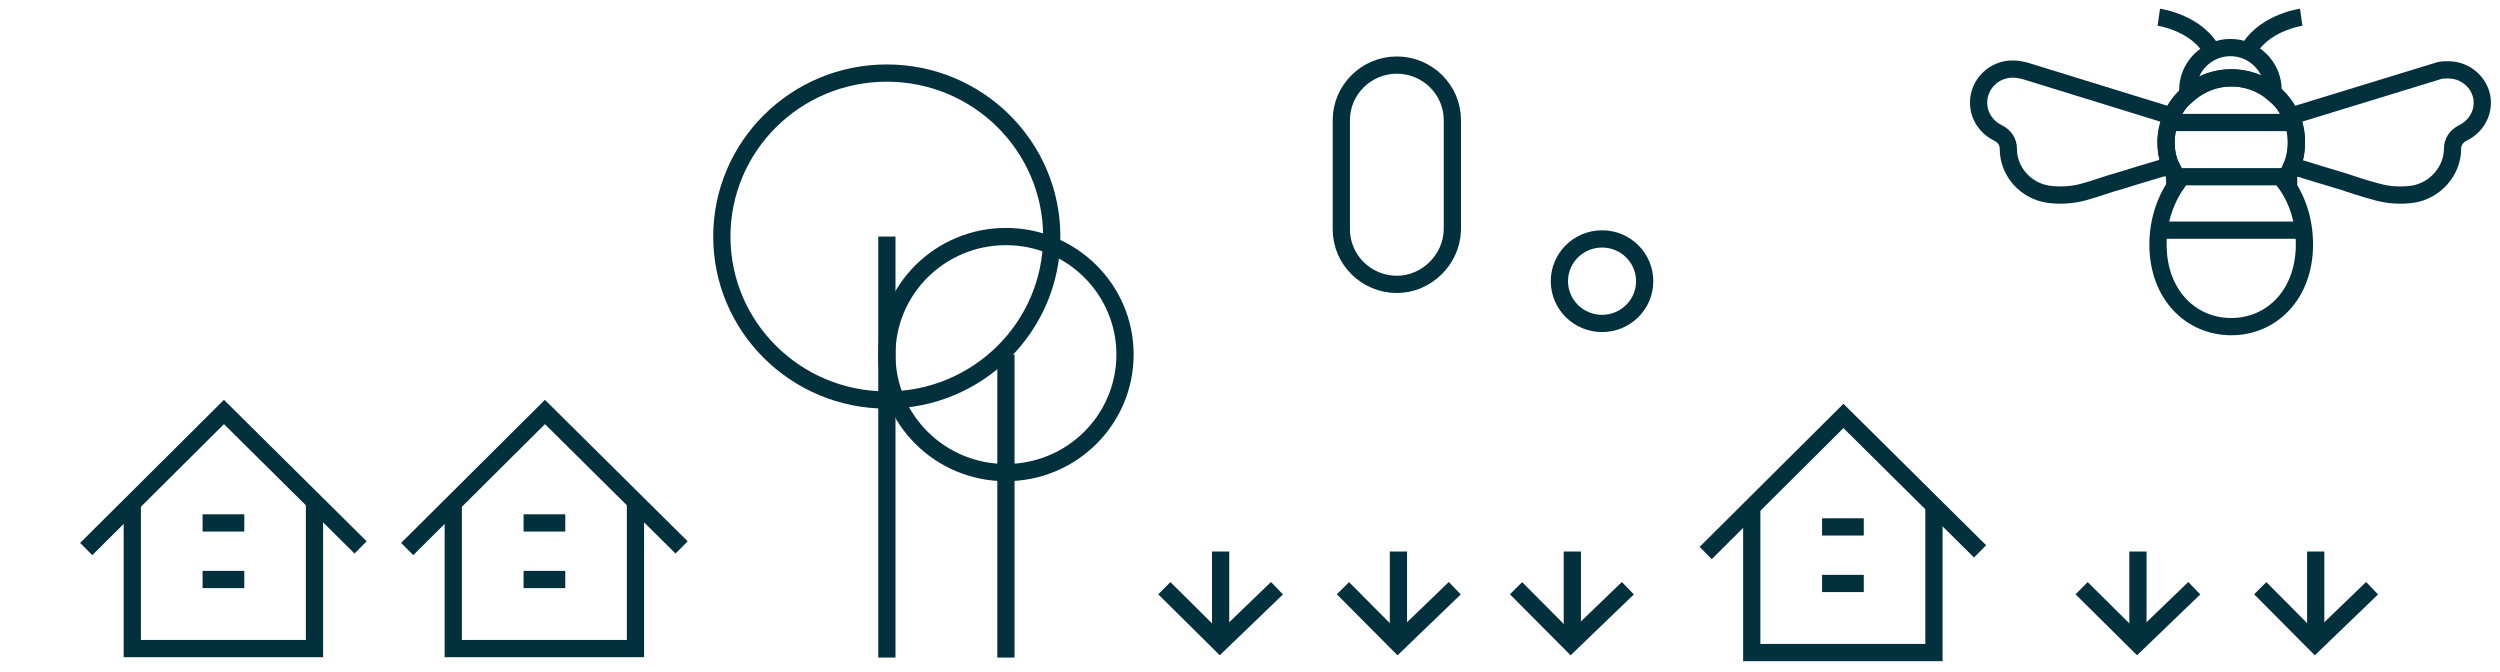 <svg width="145" height="39" viewBox="0 0 145 39" fill="none" xmlns="http://www.w3.org/2000/svg">
<path d="M18.24 29.1V37.617H7.672V29.1" stroke="#03303D" stroke-miterlimit="10"/>
<path d="M5 31.844L12.989 23.895L20.915 31.75" stroke="#03303D" stroke-miterlimit="10"/>
<path d="M14.169 30.33H11.75" stroke="#03303D" stroke-miterlimit="10"/>
<path d="M14.169 33.611H11.75" stroke="#03303D" stroke-miterlimit="10"/>
<path d="M36.857 29.1V37.617H26.289V29.1" stroke="#03303D" stroke-miterlimit="10"/>
<path d="M23.617 31.844L31.607 23.895L39.533 31.75" stroke="#03303D" stroke-miterlimit="10"/>
<path d="M32.786 30.33H30.367" stroke="#03303D" stroke-miterlimit="10"/>
<path d="M32.786 33.611H30.367" stroke="#03303D" stroke-miterlimit="10"/>
<path d="M112.169 29.33V37.848H101.602V29.33" stroke="#03303D" stroke-miterlimit="10"/>
<path d="M98.93 32.075L106.919 24.125L114.845 31.98" stroke="#03303D" stroke-miterlimit="10"/>
<path d="M108.099 30.561H105.68" stroke="#03303D" stroke-miterlimit="10"/>
<path d="M108.099 33.841H105.68" stroke="#03303D" stroke-miterlimit="10"/>
<path d="M51.438 13.72V38.139" stroke="#03303D" stroke-miterlimit="10"/>
<path d="M51.434 23.201C56.717 23.201 61.001 18.956 61.001 13.72C61.001 8.483 56.717 4.238 51.434 4.238C46.15 4.238 41.867 8.483 41.867 13.72C41.867 18.956 46.15 23.201 51.434 23.201Z" stroke="#03303D" stroke-miterlimit="10"/>
<path d="M58.344 20.564V38.139" stroke="#03303D" stroke-miterlimit="10"/>
<path d="M58.344 27.41C62.159 27.41 65.251 24.345 65.251 20.564C65.251 16.784 62.159 13.72 58.344 13.72C54.53 13.72 51.438 16.784 51.438 20.564C51.438 24.345 54.53 27.41 58.344 27.41Z" stroke="#03303D" stroke-miterlimit="10"/>
<path d="M125.211 1C125.211 1 127.544 1.324 128.384 3.127" stroke="#03303D" stroke-miterlimit="10"/>
<path d="M133.47 1C133.47 1 131.137 1.324 130.297 3.127" stroke="#03303D" stroke-miterlimit="10"/>
<path d="M129.411 4.515C130.344 4.515 131.184 4.839 131.837 5.394C131.837 5.348 131.837 5.301 131.837 5.209C131.837 3.868 130.717 2.758 129.364 2.758C128.011 2.758 126.891 3.868 126.891 5.209C126.891 5.301 126.891 5.394 126.891 5.486C127.591 4.885 128.477 4.515 129.411 4.515Z" stroke="#03303D" stroke-miterlimit="10"/>
<path d="M132.491 10.527C132.957 9.88 133.191 9.047 133.191 8.261C133.191 6.18 131.511 4.515 129.411 4.515C127.311 4.515 125.631 6.18 125.631 8.261C125.631 9.094 125.911 9.88 126.331 10.527C125.631 11.499 125.164 12.747 125.164 14.181C125.164 17.095 127.077 18.945 129.411 18.945C131.744 18.945 133.657 17.095 133.657 14.181C133.657 12.794 133.237 11.499 132.491 10.527Z" stroke="#03303D" stroke-miterlimit="10"/>
<path d="M125.631 8.261C125.631 7.706 125.771 7.198 125.958 6.735L117.418 4.099C117.231 4.053 116.998 4.006 116.764 4.006H116.718C115.644 4.006 114.758 4.885 114.758 5.949C114.758 6.735 115.224 7.383 115.878 7.706C116.251 7.891 116.484 8.215 116.484 8.631C116.484 9.973 117.511 11.083 118.818 11.268C119.471 11.36 120.218 11.314 120.871 11.129C121.571 10.944 122.271 10.666 122.971 10.481C123.718 10.25 124.464 10.019 125.258 9.788C125.304 9.788 125.631 9.695 125.911 9.603C125.724 9.233 125.631 8.77 125.631 8.261Z" stroke="#03303D" stroke-miterlimit="10"/>
<path d="M142.014 4.052H141.967C141.734 4.052 141.547 4.053 141.314 4.145L132.867 6.735C133.101 7.198 133.194 7.706 133.194 8.261C133.194 8.77 133.101 9.233 132.914 9.649C133.194 9.741 133.427 9.787 133.474 9.787C134.221 10.019 134.967 10.25 135.76 10.481C136.46 10.713 137.16 10.944 137.86 11.129C138.514 11.314 139.214 11.36 139.914 11.268C141.221 11.082 142.247 9.926 142.247 8.631C142.247 8.215 142.481 7.891 142.854 7.706C143.507 7.383 143.974 6.735 143.974 5.949C143.974 4.931 143.087 4.052 142.014 4.052Z" stroke="#03303D" stroke-miterlimit="10"/>
<path d="M125.633 7.105H133.24" stroke="#03303D" stroke-miterlimit="10"/>
<path d="M125.633 10.25H133.24" stroke="#03303D" stroke-miterlimit="10"/>
<path d="M125.633 13.349H133.24" stroke="#03303D" stroke-miterlimit="10"/>
<path d="M77.891 34.116L81.064 37.307L84.377 34.116" stroke="#03303D" stroke-miterlimit="10"/>
<path d="M81.109 31.988V37.307" stroke="#03303D" stroke-miterlimit="10"/>
<path d="M131.094 34.116L134.267 37.307L137.58 34.116" stroke="#03303D" stroke-miterlimit="10"/>
<path d="M134.312 31.988V37.307" stroke="#03303D" stroke-miterlimit="10"/>
<path d="M67.531 34.116L70.751 37.307L74.065 34.116" stroke="#03303D" stroke-miterlimit="10"/>
<path d="M70.797 31.988V37.307" stroke="#03303D" stroke-miterlimit="10"/>
<path d="M120.734 34.116L123.954 37.307L127.268 34.116" stroke="#03303D" stroke-miterlimit="10"/>
<path d="M124 31.988V37.307" stroke="#03303D" stroke-miterlimit="10"/>
<path d="M87.93 34.116L91.103 37.307L94.416 34.116" stroke="#03303D" stroke-miterlimit="10"/>
<path d="M91.195 31.988V37.307" stroke="#03303D" stroke-miterlimit="10"/>
<path d="M92.919 18.76C94.285 18.76 95.392 17.663 95.392 16.309C95.392 14.955 94.285 13.857 92.919 13.857C91.553 13.857 90.445 14.955 90.445 16.309C90.445 17.663 91.553 18.76 92.919 18.76Z" stroke="#03303D" stroke-miterlimit="10"/>
<path d="M81.017 16.494C79.243 16.494 77.797 15.06 77.797 13.303V6.967C77.797 5.209 79.243 3.775 81.017 3.775C82.79 3.775 84.237 5.209 84.237 6.967V13.349C84.19 15.06 82.743 16.494 81.017 16.494Z" stroke="#03303D" stroke-miterlimit="10"/>
</svg>
